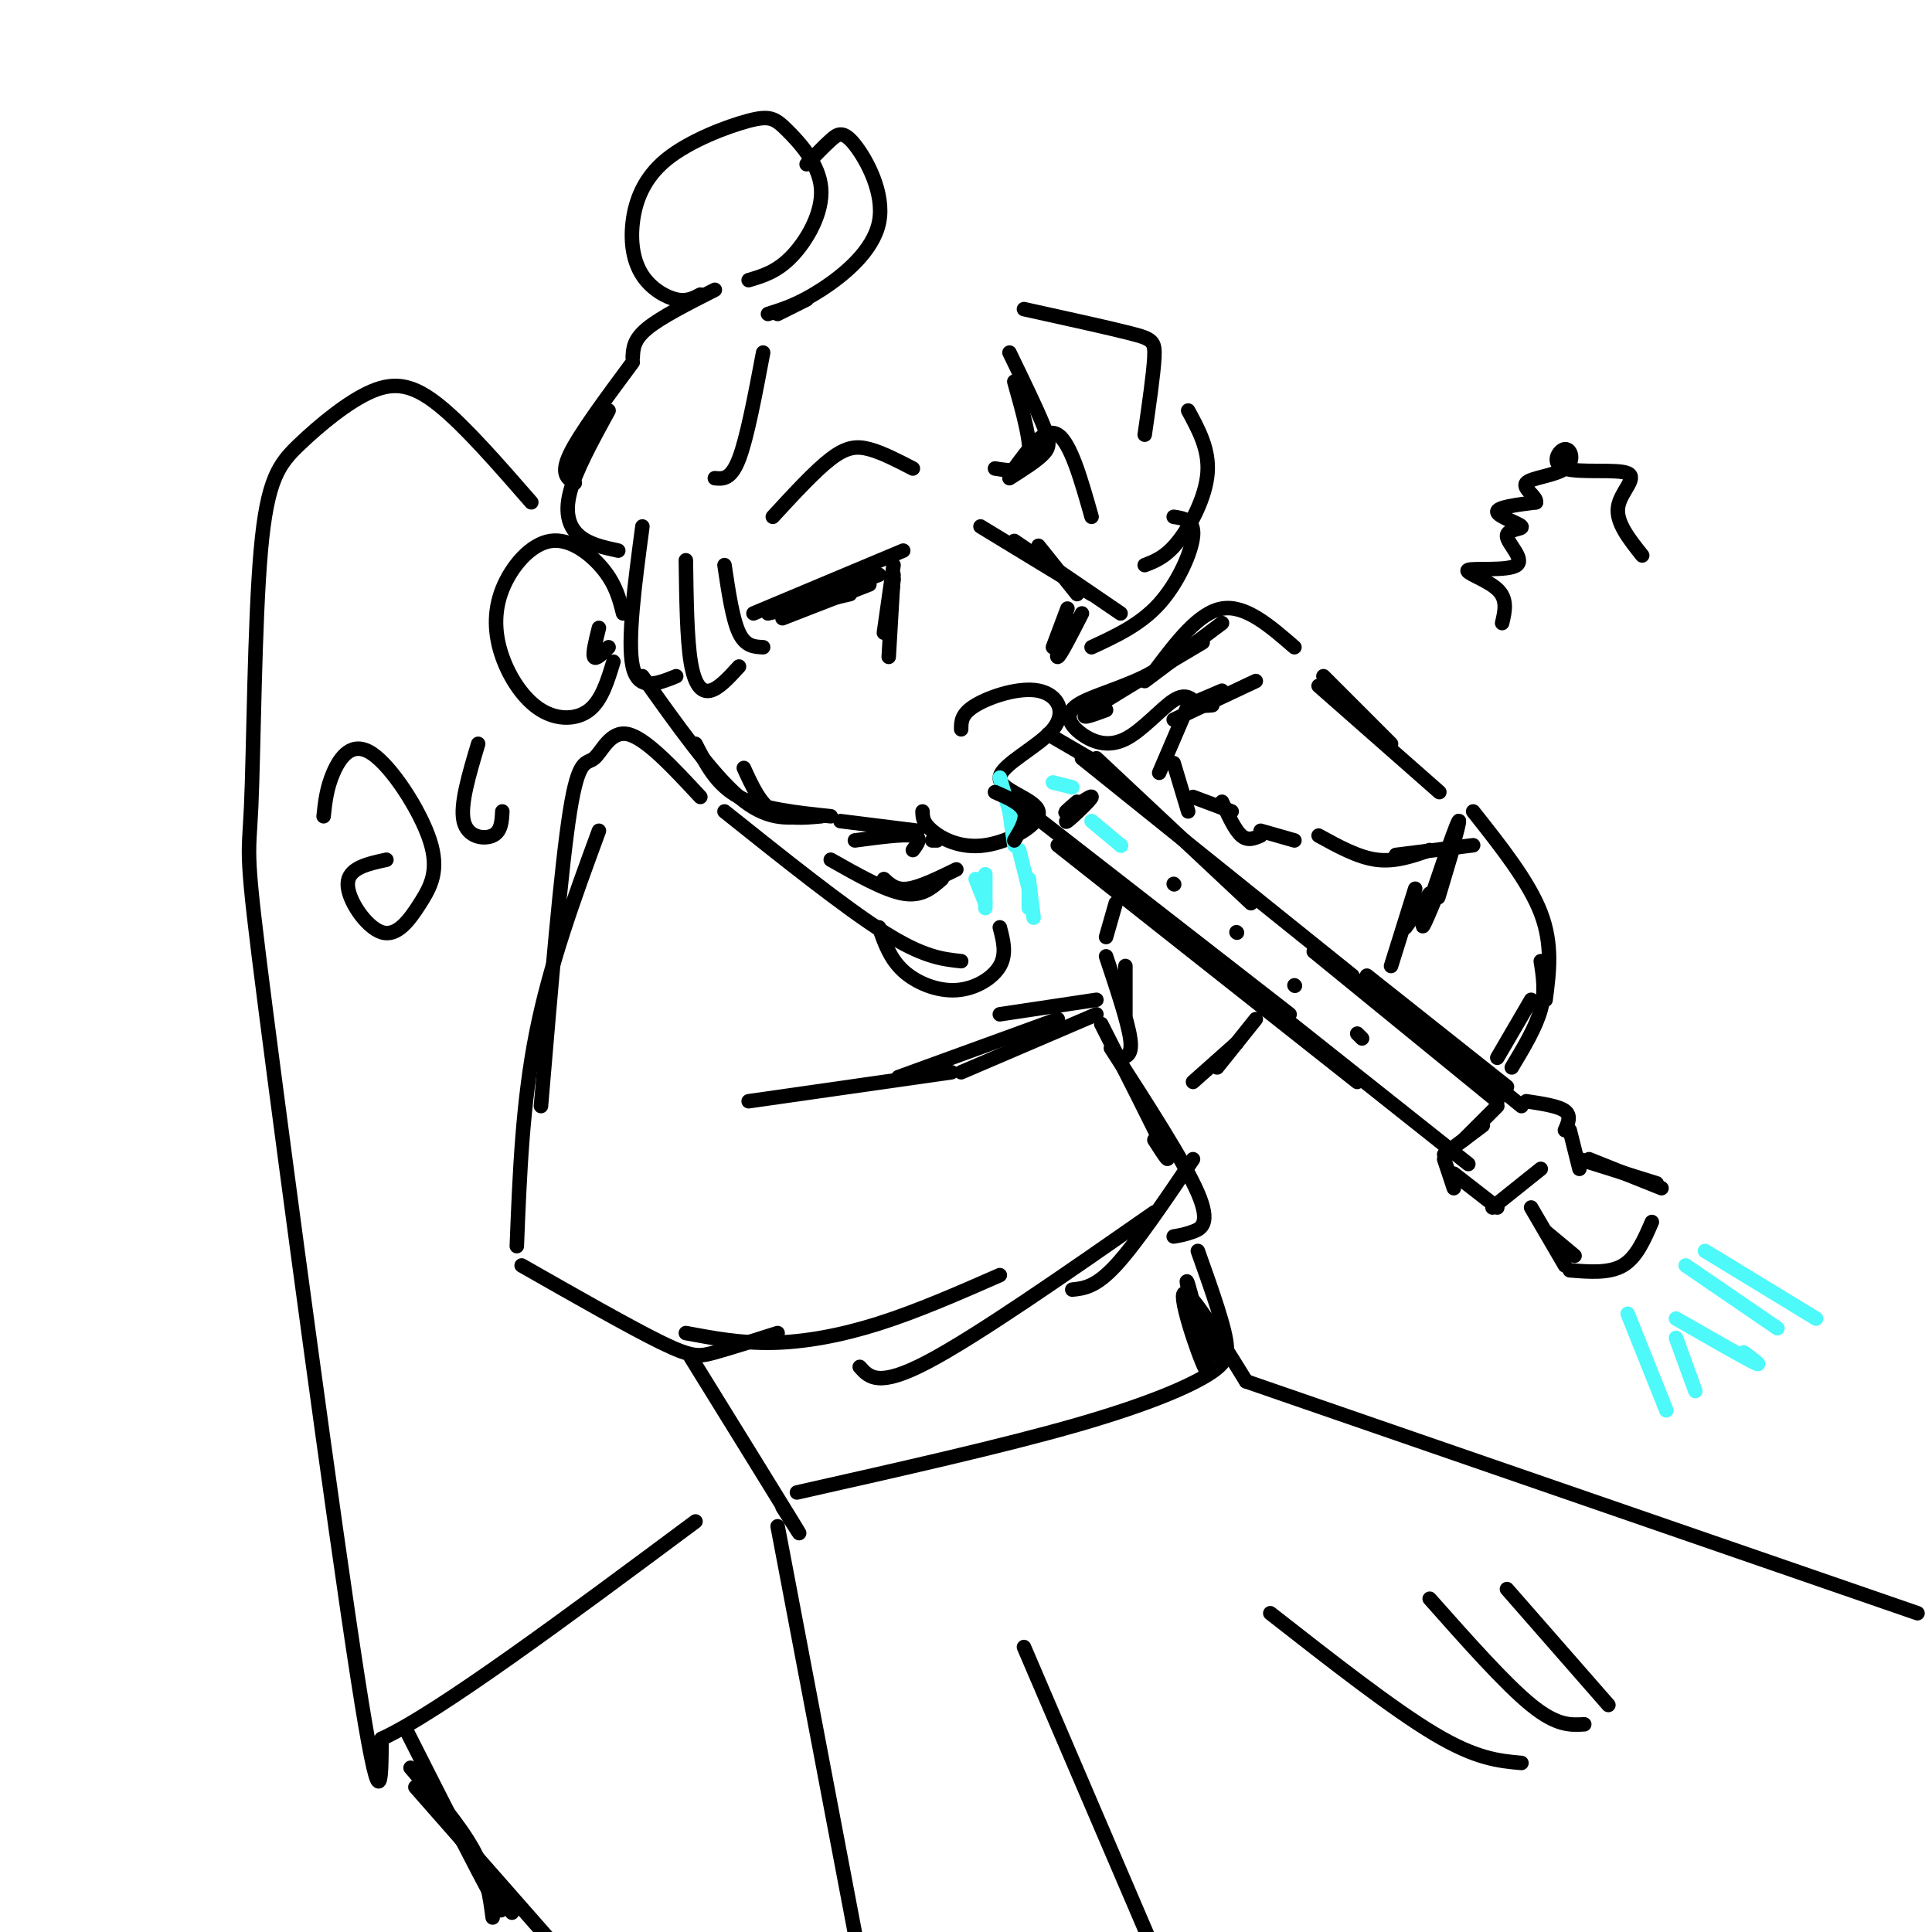 <svg viewBox='0 0 400 400' version='1.1' xmlns='http://www.w3.org/2000/svg' xmlns:xlink='http://www.w3.org/1999/xlink'><g fill='none' stroke='rgb(0,0,0)' stroke-width='3' stroke-linecap='round' stroke-linejoin='round'><path d='M268,134c-5.083,-4.417 -10.167,-8.833 -15,-8c-4.833,0.833 -9.417,6.917 -14,13'/><path d='M239,139c-5.743,3.284 -13.100,4.993 -16,7c-2.900,2.007 -1.344,4.311 1,6c2.344,1.689 5.477,2.762 9,1c3.523,-1.762 7.435,-6.361 10,-8c2.565,-1.639 3.782,-0.320 5,1'/><path d='M248,146c1.333,0.167 2.167,0.083 3,0'/><path d='M246,146c0.000,0.000 7.000,-3.000 7,-3'/><path d='M229,147c-3.167,1.167 -6.333,2.333 -3,0c3.333,-2.333 13.167,-8.167 23,-14'/><path d='M237,141c0.000,0.000 16.000,-12.000 16,-12'/><path d='M260,141c0.000,0.000 -17.000,8.000 -17,8'/><path d='M246,146c0.000,0.000 -6.000,14.000 -6,14'/><path d='M243,158c0.000,0.000 3.000,10.000 3,10'/><path d='M247,165c0.000,0.000 8.000,3.000 8,3'/><path d='M253,166c1.333,2.917 2.667,5.833 4,7c1.333,1.167 2.667,0.583 4,0'/><path d='M261,172c0.000,0.000 7.000,2.000 7,2'/><path d='M274,140c0.000,0.000 14.000,14.000 14,14'/><path d='M273,142c0.000,0.000 25.000,22.000 25,22'/><path d='M273,173c4.083,2.250 8.167,4.500 12,5c3.833,0.500 7.417,-0.750 11,-2'/><path d='M289,177c0.000,0.000 16.000,-2.000 16,-2'/><path d='M199,151c-0.002,-1.601 -0.003,-3.202 3,-5c3.003,-1.798 9.011,-3.791 13,-3c3.989,0.791 5.959,4.368 3,8c-2.959,3.632 -10.845,7.318 -11,10c-0.155,2.682 7.422,4.358 8,7c0.578,2.642 -5.845,6.250 -11,7c-5.155,0.750 -9.044,-1.357 -11,-3c-1.956,-1.643 -1.978,-2.821 -2,-4'/><path d='M227,157c0.000,0.000 32.000,30.000 32,30'/><path d='M224,157c0.000,0.000 56.000,45.000 56,45'/><path d='M229,159c0.000,0.000 -12.000,-7.000 -12,-7'/><path d='M213,168c0.000,0.000 54.000,42.000 54,42'/><path d='M219,175c0.000,0.000 62.000,49.000 62,49'/><path d='M241,191c0.000,0.000 63.000,50.000 63,50'/><path d='M223,166c-1.577,1.357 -3.155,2.714 -2,2c1.155,-0.714 5.042,-3.500 5,-3c-0.042,0.500 -4.012,4.286 -5,5c-0.988,0.714 1.006,-1.643 3,-4'/><path d='M243,183c0.000,0.000 0.100,0.100 0.1,0.1'/><path d='M256,193c0.000,0.000 0.100,0.100 0.1,0.1'/><path d='M268,204c0.000,0.000 0.100,0.100 0.1,0.1'/><path d='M281,214c0.000,0.000 1.000,1.000 1,1'/><path d='M281,203c0.000,0.000 16.000,12.000 16,12'/><path d='M283,202c0.000,0.000 29.000,23.000 29,23'/><path d='M288,207c0.000,0.000 27.000,22.000 27,22'/><path d='M272,197c0.000,0.000 38.000,31.000 38,31'/><path d='M310,229c0.000,0.000 -7.000,7.000 -7,7'/><path d='M307,233c0.000,0.000 -8.000,6.000 -8,6'/><path d='M299,240c0.000,0.000 2.000,6.000 2,6'/><path d='M301,243c0.000,0.000 9.000,7.000 9,7'/><path d='M309,250c0.000,0.000 10.000,-8.000 10,-8'/><path d='M316,228c3.333,0.500 6.667,1.000 8,2c1.333,1.000 0.667,2.500 0,4'/><path d='M325,234c0.000,0.000 2.000,8.000 2,8'/><path d='M320,255c0.000,0.000 6.000,5.000 6,5'/><path d='M317,250c0.000,0.000 7.000,12.000 7,12'/><path d='M325,263c4.083,0.333 8.167,0.667 11,-1c2.833,-1.667 4.417,-5.333 6,-9'/><path d='M327,240c0.000,0.000 16.000,5.000 16,5'/><path d='M329,240c0.000,0.000 15.000,6.000 15,6'/></g>
<g fill='none' stroke='rgb(77,249,249)' stroke-width='3' stroke-linecap='round' stroke-linejoin='round'><path d='M337,272c0.000,0.000 8.000,20.000 8,20'/><path d='M347,277c0.000,0.000 4.000,11.000 4,11'/><path d='M347,273c6.833,3.917 13.667,7.833 16,9c2.333,1.167 0.167,-0.417 -2,-2'/><path d='M349,262c0.000,0.000 19.000,13.000 19,13'/><path d='M353,259c0.000,0.000 23.000,14.000 23,14'/><path d='M207,161c0.000,0.000 2.000,7.000 2,7'/><path d='M209,168c0.000,0.000 1.000,7.000 1,7'/><path d='M211,176c0.000,0.000 2.000,8.000 2,8'/><path d='M213,182c0.000,0.000 0.000,6.000 0,6'/><path d='M213,182c0.000,0.000 1.000,8.000 1,8'/><path d='M202,182c0.000,0.000 2.000,5.000 2,5'/><path d='M204,181c0.000,0.000 0.000,7.000 0,7'/><path d='M232,175c0.000,0.000 0.100,0.100 0.1,0.1'/><path d='M226,170c0.000,0.000 6.000,5.000 6,5'/><path d='M218,162c0.000,0.000 4.000,1.000 4,1'/></g>
<g fill='none' stroke='rgb(0,0,0)' stroke-width='3' stroke-linecap='round' stroke-linejoin='round'><path d='M206,164c2.667,1.167 5.333,2.333 6,4c0.667,1.667 -0.667,3.833 -2,6'/><path d='M156,127c0.000,0.000 31.000,-13.000 31,-13'/><path d='M203,109c0.000,0.000 23.000,14.000 23,14'/><path d='M210,112c0.000,0.000 22.000,15.000 22,15'/><path d='M215,113c0.000,0.000 8.000,10.000 8,10'/><path d='M159,127c0.000,0.000 17.000,-4.000 17,-4'/><path d='M162,128c0.000,0.000 18.000,-7.000 18,-7'/><path d='M168,124c0.000,0.000 14.000,-5.000 14,-5'/><path d='M160,107c4.378,-4.756 8.756,-9.511 12,-12c3.244,-2.489 5.356,-2.711 8,-2c2.644,0.711 5.822,2.356 9,4'/><path d='M210,97c3.167,-4.333 6.333,-8.667 9,-7c2.667,1.667 4.833,9.333 7,17'/><path d='M129,127c-0.736,-2.912 -1.472,-5.824 -4,-9c-2.528,-3.176 -6.848,-6.616 -11,-6c-4.152,0.616 -8.138,5.289 -10,10c-1.862,4.711 -1.602,9.458 0,14c1.602,4.542 4.547,8.877 8,11c3.453,2.123 7.415,2.035 10,0c2.585,-2.035 3.792,-6.018 5,-10'/><path d='M124,130c-0.667,2.667 -1.333,5.333 -1,6c0.333,0.667 1.667,-0.667 3,-2'/><path d='M133,140c7.167,10.083 14.333,20.167 20,25c5.667,4.833 9.833,4.417 14,4'/><path d='M144,154c2.167,4.250 4.333,8.500 9,11c4.667,2.500 11.833,3.250 19,4'/><path d='M154,159c1.667,3.667 3.333,7.333 6,9c2.667,1.667 6.333,1.333 10,1'/><path d='M229,194c0.000,0.000 2.000,-7.000 2,-7'/><path d='M233,200c0.000,0.000 0.000,10.000 0,10'/><path d='M229,198c2.250,6.750 4.500,13.500 5,17c0.500,3.500 -0.750,3.750 -2,4'/><path d='M260,211c0.000,0.000 -8.000,10.000 -8,10'/><path d='M256,216c0.000,0.000 -9.000,8.000 -9,8'/><path d='M227,207c0.000,0.000 -20.000,3.000 -20,3'/><path d='M227,210c0.000,0.000 -28.000,12.000 -28,12'/><path d='M219,211c0.000,0.000 -33.000,12.000 -33,12'/><path d='M145,165c-5.661,-6.095 -11.321,-12.190 -15,-13c-3.679,-0.810 -5.375,3.667 -7,5c-1.625,1.333 -3.179,-0.476 -5,11c-1.821,11.476 -3.911,36.238 -6,61'/><path d='M124,172c-5.083,13.833 -10.167,27.667 -13,42c-2.833,14.333 -3.417,29.167 -4,44'/><path d='M155,228c0.000,0.000 42.000,-6.000 42,-6'/><path d='M150,168c12.417,9.917 24.833,19.833 33,25c8.167,5.167 12.083,5.583 16,6'/><path d='M182,192c1.137,3.250 2.274,6.500 5,9c2.726,2.500 7.042,4.250 11,4c3.958,-0.250 7.560,-2.500 9,-5c1.440,-2.500 0.720,-5.250 0,-8'/><path d='M172,178c5.583,3.167 11.167,6.333 15,7c3.833,0.667 5.917,-1.167 8,-3'/><path d='M183,182c1.250,1.167 2.500,2.333 5,2c2.500,-0.333 6.250,-2.167 10,-4'/><path d='M174,170c0.000,0.000 16.000,2.000 16,2'/><path d='M177,174c5.000,-0.667 10.000,-1.333 12,-1c2.000,0.333 1.000,1.667 0,3'/><path d='M193,174c0.000,0.000 1.000,0.000 1,0'/><path d='M185,117c0.000,0.000 -2.000,14.000 -2,14'/><path d='M185,119c0.000,0.000 -1.000,17.000 -1,17'/><path d='M185,120c0.000,0.000 -1.000,9.000 -1,9'/><path d='M224,127c-2.250,4.417 -4.500,8.833 -5,9c-0.500,0.167 0.750,-3.917 2,-8'/><path d='M221,126c0.000,0.000 -3.000,8.000 -3,8'/><path d='M228,212c5.583,11.000 11.167,22.000 13,26c1.833,4.000 -0.083,1.000 -2,-2'/><path d='M230,217c7.622,11.800 15.244,23.600 18,30c2.756,6.400 0.644,7.400 -1,8c-1.644,0.600 -2.822,0.800 -4,1'/><path d='M247,240c-5.917,8.750 -11.833,17.500 -16,22c-4.167,4.500 -6.583,4.750 -9,5'/><path d='M239,251c-18.417,12.833 -36.833,25.667 -47,31c-10.167,5.333 -12.083,3.167 -14,1'/><path d='M108,262c11.311,6.444 22.622,12.889 29,16c6.378,3.111 7.822,2.889 11,2c3.178,-0.889 8.089,-2.444 13,-4'/><path d='M142,276c5.711,1.067 11.422,2.133 18,2c6.578,-0.133 14.022,-1.467 22,-4c7.978,-2.533 16.489,-6.267 25,-10'/><path d='M301,175c-1.946,6.554 -3.893,13.107 -3,10c0.893,-3.107 4.625,-15.875 4,-15c-0.625,0.875 -5.607,15.393 -7,20c-1.393,4.607 0.804,-0.696 3,-6'/><path d='M305,168c5.750,7.250 11.500,14.500 14,21c2.500,6.500 1.750,12.250 1,18'/><path d='M319,199c0.500,3.167 1.000,6.333 0,10c-1.000,3.667 -3.500,7.833 -6,12'/><path d='M317,207c0.000,0.000 -7.000,12.000 -7,12'/><path d='M296,185c0.000,0.000 -5.000,7.000 -5,7'/><path d='M293,184c0.000,0.000 -5.000,16.000 -5,16'/><path d='M143,281c8.917,14.417 17.833,28.833 21,34c3.167,5.167 0.583,1.083 -2,-3'/><path d='M165,309c21.422,-4.822 42.844,-9.644 58,-14c15.156,-4.356 24.044,-8.244 28,-11c3.956,-2.756 2.978,-4.378 2,-6'/><path d='M248,259c2.962,8.301 5.925,16.603 6,20c0.075,3.397 -2.737,1.891 -5,-3c-2.263,-4.891 -3.978,-13.167 -3,-10c0.978,3.167 4.648,17.776 4,18c-0.648,0.224 -5.614,-13.936 -5,-16c0.614,-2.064 6.807,7.968 13,18'/><path d='M258,286c0.000,0.000 139.000,48.000 139,48'/><path d='M161,316c0.000,0.000 19.000,100.000 19,100'/><path d='M212,341c0.000,0.000 27.000,63.000 27,63'/><path d='M263,334c12.667,9.917 25.333,19.833 34,25c8.667,5.167 13.333,5.583 18,6'/><path d='M296,331c7.833,8.833 15.667,17.667 21,22c5.333,4.333 8.167,4.167 11,4'/><path d='M312,329c0.000,0.000 21.000,24.000 21,24'/><path d='M110,104c-6.838,-7.847 -13.677,-15.693 -19,-20c-5.323,-4.307 -9.132,-5.074 -14,-3c-4.868,2.074 -10.797,6.989 -15,11c-4.203,4.011 -6.682,7.119 -8,22c-1.318,14.881 -1.477,41.535 -2,53c-0.523,11.465 -1.410,7.741 3,42c4.410,34.259 14.117,106.503 19,138c4.883,31.497 4.941,22.249 5,13'/><path d='M79,360c11.667,-5.333 38.333,-25.167 65,-45'/><path d='M84,358c7.500,14.833 15.000,29.667 18,35c3.000,5.333 1.500,1.167 0,-3'/><path d='M85,366c5.083,5.917 10.167,11.833 13,17c2.833,5.167 3.417,9.583 4,14'/><path d='M86,367c0.000,0.000 20.000,29.000 20,29'/><path d='M86,370c0.000,0.000 29.000,33.000 29,33'/><path d='M67,169c0.307,-2.892 0.614,-5.784 2,-9c1.386,-3.216 3.849,-6.755 8,-4c4.151,2.755 9.988,11.805 12,18c2.012,6.195 0.199,9.537 -2,13c-2.199,3.463 -4.784,7.048 -8,6c-3.216,-1.048 -7.062,-6.728 -7,-10c0.062,-3.272 4.031,-4.136 8,-5'/><path d='M99,154c-1.889,6.311 -3.778,12.622 -3,16c0.778,3.378 4.222,3.822 6,3c1.778,-0.822 1.889,-2.911 2,-5'/><path d='M133,109c-1.583,11.917 -3.167,23.833 -2,29c1.167,5.167 5.083,3.583 9,2'/><path d='M142,116c0.111,8.089 0.222,16.178 1,21c0.778,4.822 2.222,6.378 4,6c1.778,-0.378 3.889,-2.689 6,-5'/><path d='M150,117c0.833,5.583 1.667,11.167 3,14c1.333,2.833 3.167,2.917 5,3'/><path d='M126,85c-3.422,6.244 -6.844,12.489 -8,17c-1.156,4.511 -0.044,7.289 2,9c2.044,1.711 5.022,2.356 8,3'/><path d='M119,100c-1.500,-0.917 -3.000,-1.833 -1,-6c2.000,-4.167 7.500,-11.583 13,-19'/><path d='M131,74c0.083,-1.833 0.167,-3.667 3,-6c2.833,-2.333 8.417,-5.167 14,-8'/><path d='M161,65c0.000,0.000 6.000,-3.000 6,-3'/><path d='M212,64c8.689,1.911 17.378,3.822 22,5c4.622,1.178 5.178,1.622 5,5c-0.178,3.378 -1.089,9.689 -2,16'/><path d='M246,85c2.200,4.044 4.400,8.089 4,13c-0.400,4.911 -3.400,10.689 -6,14c-2.600,3.311 -4.800,4.156 -7,5'/><path d='M243,107c2.156,0.333 4.311,0.667 4,4c-0.311,3.333 -3.089,9.667 -7,14c-3.911,4.333 -8.956,6.667 -14,9'/><path d='M158,73c-1.667,8.833 -3.333,17.667 -5,22c-1.667,4.333 -3.333,4.167 -5,4'/><path d='M210,79c1.833,6.500 3.667,13.000 3,16c-0.667,3.000 -3.833,2.500 -7,2'/><path d='M209,73c2.800,5.778 5.600,11.556 7,15c1.400,3.444 1.400,4.556 0,6c-1.400,1.444 -4.200,3.222 -7,5'/><path d='M145,61c-1.404,0.744 -2.809,1.487 -5,1c-2.191,-0.487 -5.169,-2.205 -7,-5c-1.831,-2.795 -2.516,-6.668 -2,-11c0.516,-4.332 2.235,-9.124 7,-13c4.765,-3.876 12.578,-6.837 17,-8c4.422,-1.163 5.453,-0.528 8,2c2.547,2.528 6.609,6.950 7,12c0.391,5.050 -2.888,10.729 -6,14c-3.112,3.271 -6.056,4.136 -9,5'/><path d='M167,34c1.777,-1.845 3.553,-3.691 5,-5c1.447,-1.309 2.563,-2.083 5,1c2.437,3.083 6.195,10.022 5,16c-1.195,5.978 -7.341,10.994 -12,14c-4.659,3.006 -7.829,4.003 -11,5'/><path d='M311,129c0.587,-2.490 1.174,-4.980 -1,-7c-2.174,-2.020 -7.108,-3.570 -6,-4c1.108,-0.430 8.258,0.261 10,-1c1.742,-1.261 -1.925,-4.472 -2,-6c-0.075,-1.528 3.441,-1.373 3,-2c-0.441,-0.627 -4.840,-2.036 -5,-3c-0.160,-0.964 3.920,-1.482 8,-2'/><path d='M318,104c0.315,-1.116 -2.897,-2.907 -2,-4c0.897,-1.093 5.903,-1.490 8,-3c2.097,-1.510 1.286,-4.134 0,-4c-1.286,0.134 -3.046,3.026 0,4c3.046,0.974 10.897,0.032 13,1c2.103,0.968 -1.542,3.848 -2,7c-0.458,3.152 2.271,6.576 5,10'/></g>
</svg>